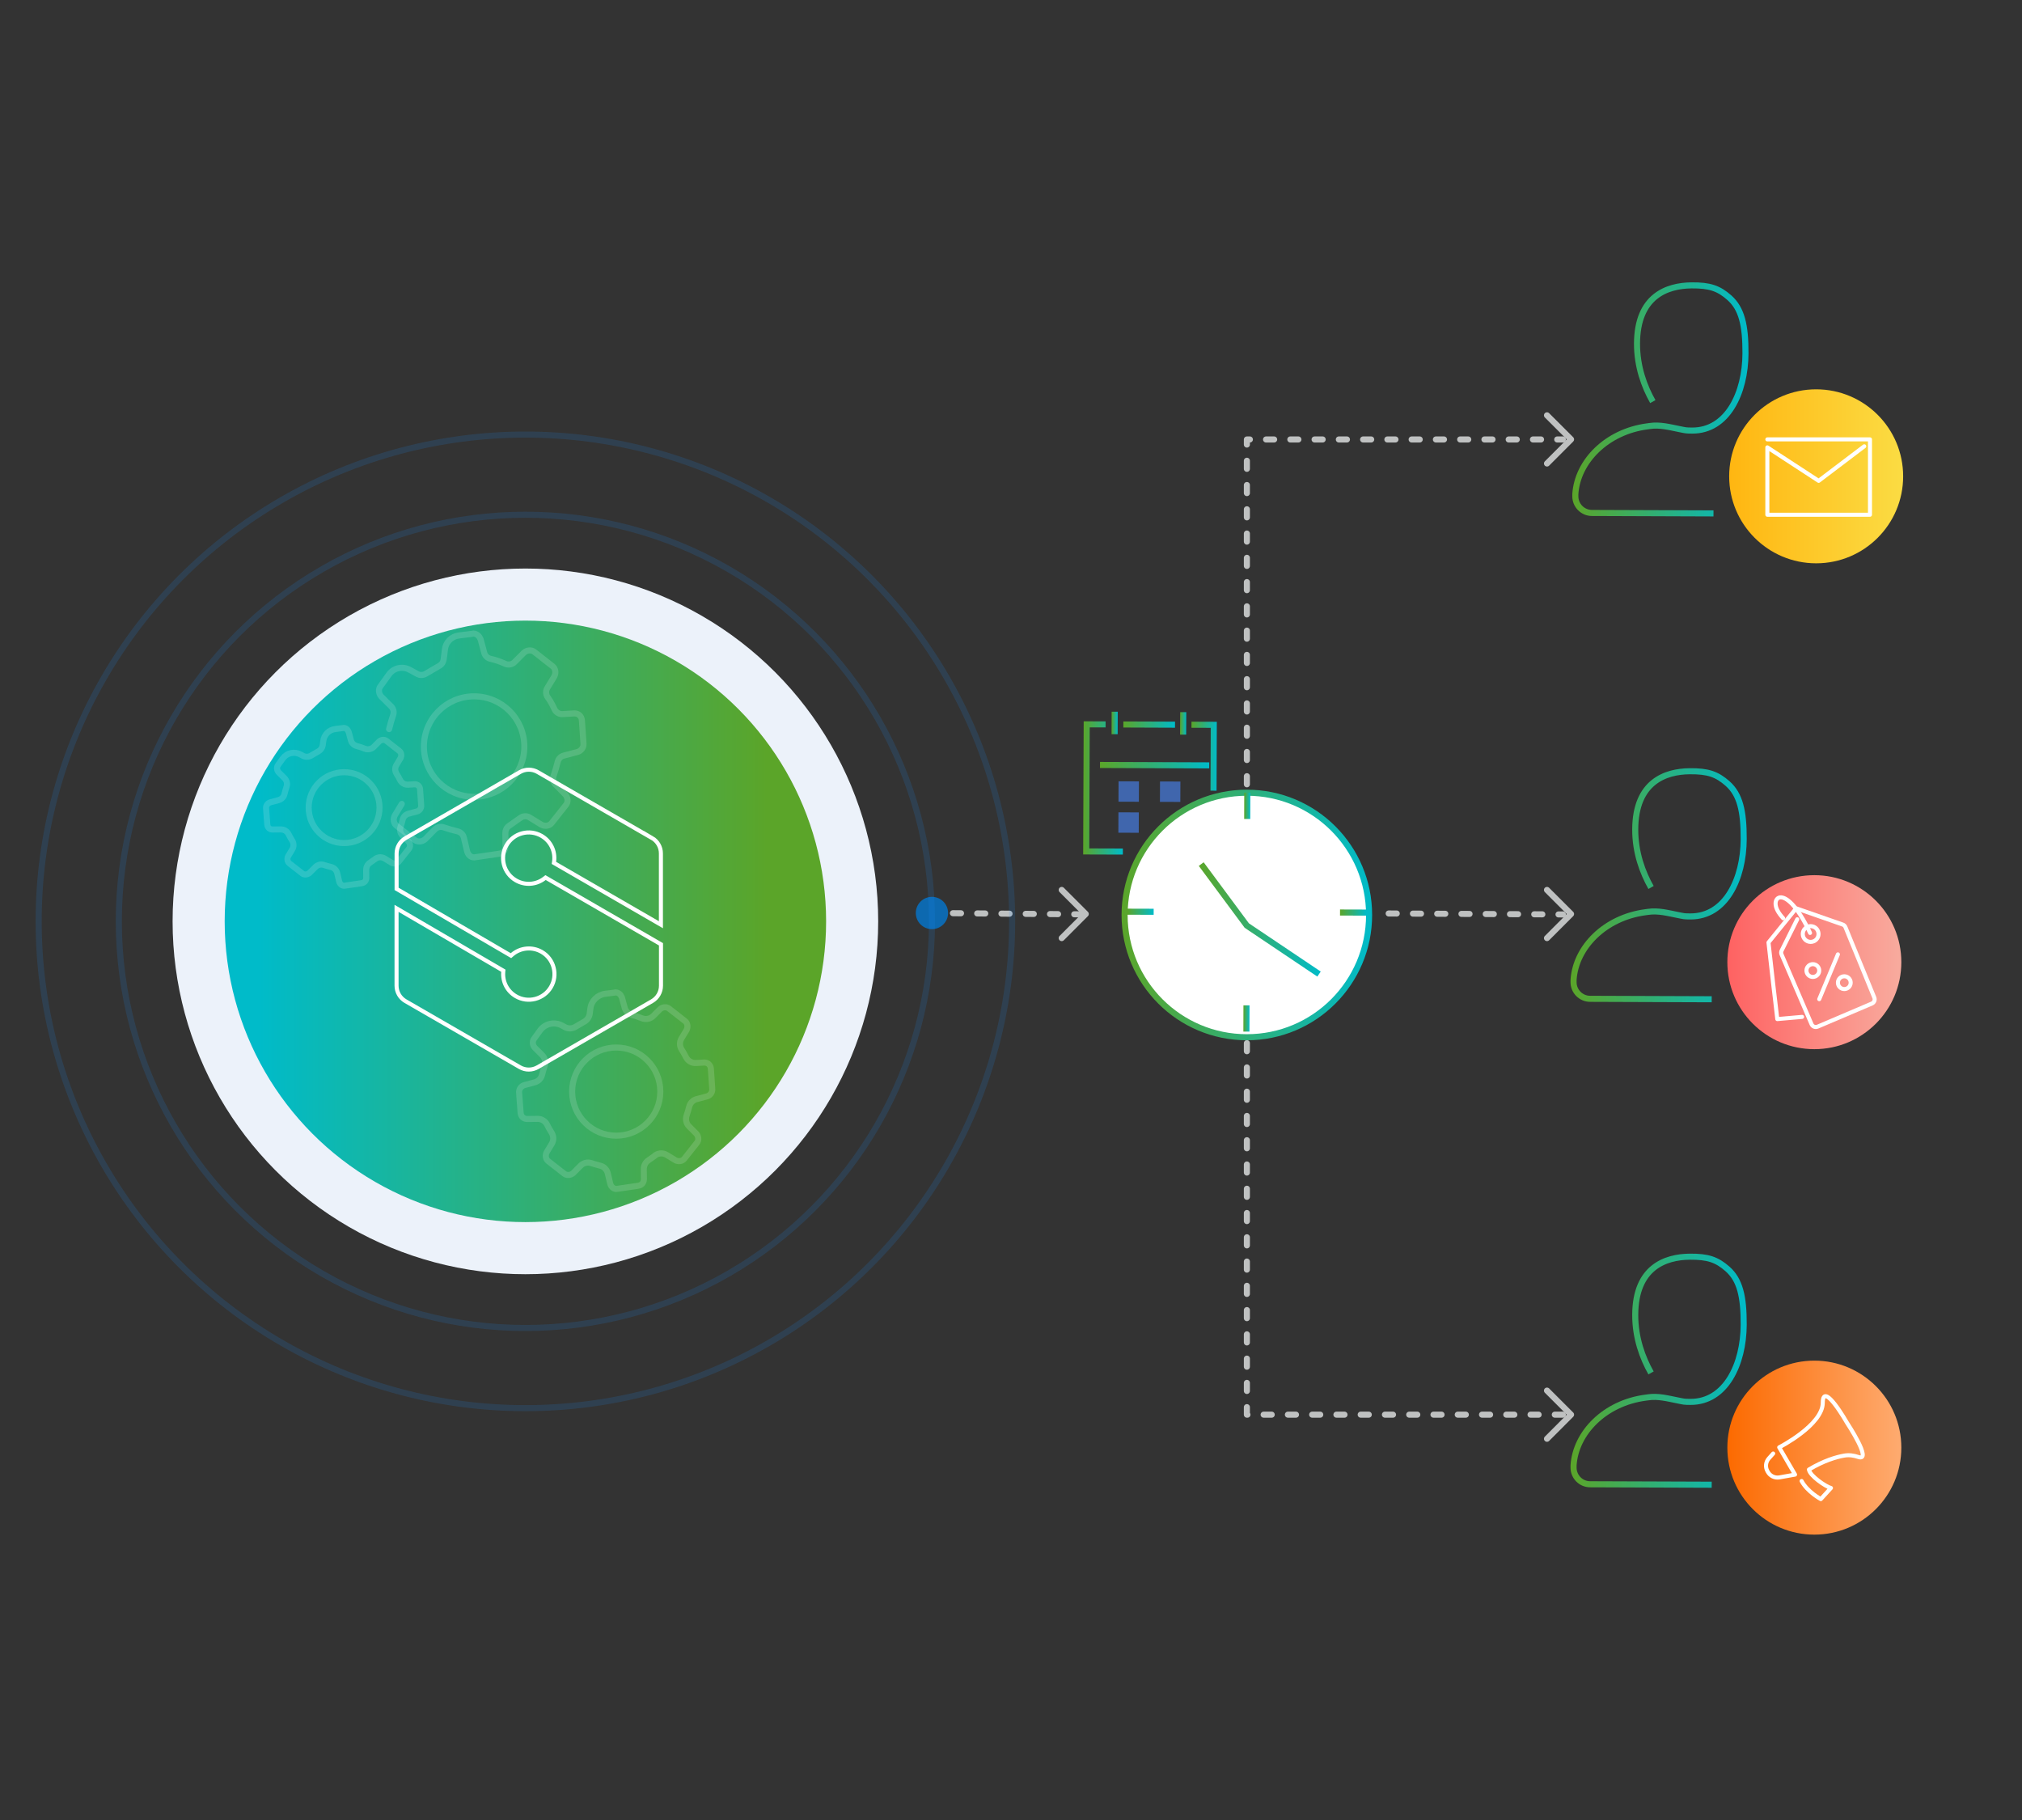 <?xml version="1.0" encoding="UTF-8"?><svg id="a" xmlns="http://www.w3.org/2000/svg" width="500" height="450" xmlns:xlink="http://www.w3.org/1999/xlink" viewBox="0 0 500 450"><rect x="0" y="0" width="500" height="450" fill="#333333" stroke="none"/><defs><linearGradient id="b" x1="189.56" y1="227.81" x2="64.3" y2="227.81" gradientUnits="userSpaceOnUse"><stop offset="0" stop-color="#5ba529"/><stop offset="1" stop-color="#00bbc9"/></linearGradient><linearGradient id="c" x1="427.59" y1="117.77" x2="470.62" y2="117.77" gradientUnits="userSpaceOnUse"><stop offset="0" stop-color="#ffb611"/><stop offset="1" stop-color="#fbdc43"/></linearGradient><linearGradient id="d" x1="388.8" y1="98.75" x2="432.37" y2="98.75" xlink:href="#b"/><linearGradient id="e" x1="427.14" y1="237.9" x2="470.17" y2="237.9" gradientUnits="userSpaceOnUse"><stop offset="0" stop-color="#fe6262"/><stop offset="1" stop-color="#f8ab9e"/></linearGradient><linearGradient id="f" x1="388.35" y1="218.87" x2="431.92" y2="218.87" xlink:href="#b"/><linearGradient id="g" x1="277.33" y1="226.23" x2="339.3" y2="226.23" xlink:href="#b"/><linearGradient id="h" x1="296.44" y1="227.33" x2="326.59" y2="227.33" xlink:href="#b"/><linearGradient id="i" x1="307.66" y1="199.24" x2="309.18" y2="199.24" xlink:href="#b"/><linearGradient id="j" x1="307.46" y1="251.82" x2="308.98" y2="251.82" xlink:href="#b"/><linearGradient id="k" x1="331.36" y1="225.63" x2="337.86" y2="225.63" xlink:href="#b"/><linearGradient id="l" x1="278.78" y1="225.43" x2="285.28" y2="225.43" xlink:href="#b"/><linearGradient id="m" x1="294.63" y1="186.97" x2="300.9" y2="186.97" xlink:href="#b"/><linearGradient id="n" x1="267.85" y1="194.82" x2="277.66" y2="194.82" xlink:href="#b"/><linearGradient id="o" x1="277.77" y1="179.15" x2="290.56" y2="179.15" xlink:href="#b"/><linearGradient id="p" x1="291.81" y1="178.86" x2="293.34" y2="178.86" xlink:href="#b"/><linearGradient id="q" x1="274.87" y1="178.75" x2="276.39" y2="178.75" xlink:href="#b"/><linearGradient id="r" x1="272.01" y1="189.19" x2="299.03" y2="189.19" xlink:href="#b"/><linearGradient id="s" x1="427.14" y1="357.93" x2="470.17" y2="357.93" gradientUnits="userSpaceOnUse"><stop offset="0" stop-color="#fc6a00"/><stop offset="1" stop-color="#feab70"/></linearGradient><linearGradient id="t" x1="388.35" y1="338.91" x2="431.92" y2="338.91" xlink:href="#b"/></defs><polyline points="386.47 349.78 308.33 349.78 308.33 108.66 386.47 108.66" fill="none" stroke="#bfc1c1" stroke-dasharray="0 0 2 4" stroke-linecap="round" stroke-linejoin="round" stroke-width="1.5"/><circle cx="129.92" cy="227.81" r="87.24" fill="#ecf2fa" stroke-width="0"/><circle cx="129.92" cy="227.81" r="74.36" fill="url(#b)" stroke-width="0"/><circle cx="449.1" cy="117.77" r="21.51" fill="url(#c)" stroke-width="0"/><polyline points="437.03 108.64 462.41 108.64 462.41 127.27 437.03 127.27 437.03 110.61 449.72 118.89 460.99 110.35" fill="none" stroke="#fff" stroke-linecap="round" stroke-linejoin="round"/><path d="m423.71,126.94l-30.06-.11c-2.27,0-4.11-1.86-4.1-4.13v-.54c.52-8.09,7.78-15.45,17.85-16.75l.58-.08c2.5-.37,4.94.3,7.42.79,1.54.3,1.4.33,3.06.34m0,0c8.72.03,13.12-9.35,13.16-19.07.03-7.05-.96-11.08-3.97-13.77-2.67-2.36-4.89-3.1-9.38-3.06-6.04.06-13.43,2.63-13.47,14.38-.02,5.74,1.82,10.67,3.91,14.36" fill="none" stroke="url(#d)" stroke-miterlimit="10" stroke-width="1.5"/><circle cx="448.65" cy="237.9" r="21.51" fill="url(#e)" stroke-width="0"/><path d="m423.27,247.07l-30.06-.11c-2.27,0-4.11-1.86-4.1-4.13v-.54c.52-8.09,7.78-15.45,17.85-16.75l.58-.08c2.5-.37,4.94.3,7.42.79,1.54.3,1.4.33,3.06.34m0,0c8.72.03,13.12-9.35,13.16-19.07.03-7.05-.96-11.08-3.97-13.77-2.67-2.36-4.89-3.1-9.38-3.06-6.04.06-13.43,2.63-13.47,14.38-.02,5.74,1.82,10.67,3.91,14.36" fill="none" stroke="url(#f)" stroke-miterlimit="10" stroke-width="1.5"/><path d="m444.24,224.61l11.38,3.97c.33.1.59.34.72.66l.7,1.71.74,1.81,5.7,13.89c.24.58-.03,1.24-.61,1.48l-13.41,5.71c-.58.25-1.25-.02-1.5-.6l-7.42-17.26c-.13-.31-.12-.66.03-.96l3.85-7.73" fill="none" stroke="#fff" stroke-linecap="round" stroke-linejoin="round"/><circle cx="448.28" cy="239.97" r="1.58" fill="none" stroke="#fff" stroke-linecap="round" stroke-linejoin="round"/><circle cx="456.06" cy="242.97" r="1.58" fill="none" stroke="#fff" stroke-linecap="round" stroke-linejoin="round"/><line x1="449.86" y1="247.05" x2="454.48" y2="235.97" fill="none" stroke="#fff" stroke-linecap="round" stroke-linejoin="round"/><circle cx="447.74" cy="230.94" r="1.95" fill="none" stroke="#fff" stroke-linecap="round" stroke-linejoin="round"/><path d="m447.59,230.67s-2.62-5.99-5.55-8.12c-2.41-1.75-3.69.17-2.56,2.45.37.75.91,1.44,1.46,2.04" fill="none" stroke="#fff" stroke-linecap="round" stroke-linejoin="round"/><polyline points="444.09 224.67 437.31 233.03 438.52 243.68 438.92 247.05 439.49 251.97 445.62 251.43" fill="none" stroke="#fff" stroke-linecap="round" stroke-linejoin="round"/><circle cx="308.32" cy="226.23" r="30.23" fill="#fff" stroke="url(#g)" stroke-miterlimit="10" stroke-width="1.5"/><polyline points="297.04 213.65 308.31 228.85 326.17 240.84" fill="#fff" stroke="url(#h)" stroke-miterlimit="10" stroke-width="1.5"/><line x1="308.43" y1="195.99" x2="308.41" y2="202.49" fill="#fff" stroke="url(#i)" stroke-miterlimit="10" stroke-width="1.5"/><line x1="308.23" y1="248.57" x2="308.21" y2="255.07" fill="#fff" stroke="url(#j)" stroke-miterlimit="10" stroke-width="1.5"/><line x1="337.86" y1="225.64" x2="331.36" y2="225.62" fill="#fff" stroke="url(#k)" stroke-miterlimit="10" stroke-width="1.5"/><line x1="285.28" y1="225.44" x2="278.78" y2="225.42" fill="#fff" stroke="url(#l)" stroke-miterlimit="10" stroke-width="1.5"/><polyline points="300.08 195.5 300.14 179.21 294.63 179.19" fill="none" stroke="url(#m)" stroke-miterlimit="10" stroke-width="1.5"/><polyline points="273.39 179.11 268.72 179.1 268.6 210.52 277.66 210.55" fill="none" stroke="url(#n)" stroke-miterlimit="10" stroke-width="1.5"/><line x1="290.56" y1="179.18" x2="277.78" y2="179.13" fill="none" stroke="url(#o)" stroke-miterlimit="10" stroke-width="1.5"/><line x1="292.59" y1="176.08" x2="292.56" y2="181.64" fill="none" stroke="url(#p)" stroke-miterlimit="10" stroke-width="1.5"/><line x1="275.64" y1="175.97" x2="275.62" y2="181.53" fill="none" stroke="url(#q)" stroke-miterlimit="10" stroke-width="1.5"/><rect x="286.86" y="193.2" width="5.04" height="5.04" transform="translate(578.02 392.53) rotate(-179.79)" fill="#4066ad" stroke-width="0"/><rect x="276.6" y="193.16" width="5.04" height="5.04" transform="translate(557.51 392.41) rotate(-179.79)" fill="#4066ad" stroke-width="0"/><rect x="276.57" y="200.85" width="5.04" height="5.04" transform="translate(557.42 407.77) rotate(-179.79)" fill="#4066ad" stroke-width="0"/><line x1="272.01" y1="189.14" x2="299.02" y2="189.24" fill="none" stroke="url(#r)" stroke-miterlimit="10" stroke-width="1.5"/><line x1="343.39" y1="225.86" x2="386.47" y2="226.1" fill="none" stroke="#bfc1c1" stroke-dasharray="0 0 2 4" stroke-linecap="round" stroke-linejoin="round" stroke-width="1.5"/><line x1="229.64" y1="225.74" x2="268.28" y2="226.08" fill="none" stroke="#bfc1c1" stroke-dasharray="0 0 2 4" stroke-linecap="round" stroke-linejoin="round" stroke-width="1.5"/><circle cx="448.65" cy="357.93" r="21.51" fill="url(#s)" stroke-width="0"/><path d="m423.27,367.1l-30.06-.11c-2.27,0-4.11-1.86-4.1-4.13v-.54c.52-8.09,7.78-15.45,17.85-16.75l.58-.08c2.5-.37,4.94.3,7.42.79,1.54.3,1.4.33,3.06.34m0,0c8.72.03,13.12-9.35,13.16-19.07.03-7.05-.96-11.08-3.97-13.77-2.67-2.36-4.89-3.1-9.38-3.06-6.04.06-13.43,2.63-13.47,14.38-.02,5.74,1.82,10.67,3.91,14.36" fill="none" stroke="url(#t)" stroke-miterlimit="10" stroke-width="1.5"/><path d="m438.47,359.39l-1.08,1.21c-.77.86-.91,2.12-.35,3.13l.1.18c.57,1.03,1.73,1.59,2.89,1.38l3.85-.69-3.92-6.74s10.76-5.49,10.78-11.04c.01-5.55,6.02,5.02,6.02,5.02,0,0,6.37,9.64,2.75,8.4-1.14-.39-2.34-.55-3.52-.33-1.96.35-5.01,1.24-8.68,3.44.2,1.52,4.13,4.21,5.45,4.56l-2.51,2.75s-3.32-1.79-4.75-4.48" fill="none" stroke="#fff" stroke-linecap="round" stroke-linejoin="round"/><g opacity=".15"><circle cx="85.09" cy="199.69" r="8.76" fill="none" stroke="#fafbfc" stroke-linecap="round" stroke-linejoin="round" stroke-width="1.5"/><path d="m92.84,212.34c.68-.48,1.57-.51,2.28-.07l1.72,1.05c.61.31,1.36.22,1.78-.3l2.5-3.16c.42-.53.33-1.28-.12-1.8l-1.46-1.46c-.55-.55-.75-1.36-.5-2.1.2-.6.38-1.22.54-1.86.18-.72.76-1.27,1.47-1.46l2.04-.54c.65-.17,1.15-.8,1.06-1.56l-.28-3.98c-.09-.75-.62-1.17-1.29-1.19l-1.67.1c-.85.05-1.63-.43-2-1.19-.24-.49-.5-.97-.81-1.43-.45-.68-.49-1.55-.07-2.25l1.02-1.69c.31-.61.21-1.37-.31-1.78l-3.17-2.48c-.53-.41-1.28-.32-1.8.13l-1.33,1.34c-.61.62-1.54.76-2.34.42-.63-.27-1.23-.46-1.83-.61-.73-.18-1.31-.72-1.5-1.44l-.55-2.04c-.13-.27-.26-.54-.47-.71-.32-.25-.72-.39-.99-.26l-1.85.23c-1.56.19-2.79,1.42-2.97,2.98-.04.31-.08.64-.13.99-.09.63-.46,1.2-1.02,1.52l-1.87,1.09c-.63.36-1.4.38-2.03.03l-.59-.32c-1.5-.81-3.37-.39-4.37,1l-1.16,1.61c-.41.53-.32,1.28.13,1.8l1.46,1.46c.55.55.76,1.36.51,2.09-.2.6-.38,1.22-.53,1.86-.18.72-.75,1.28-1.46,1.47l-2.03.55c-.65.18-1.14.81-1.05,1.56l.3,3.98c.09.75.62,1.17,1.29,1.18l2.08-.02c.81,0,1.55.46,1.9,1.19.25.51.52,1.01.84,1.49.45.68.49,1.55.07,2.25l-1.02,1.69c-.31.61-.21,1.37.31,1.78l3.17,2.48c.53.41,1.28.32,1.8-.13l1.46-1.46c.55-.55,1.36-.76,2.09-.51.59.19,1.19.37,1.81.52.74.18,1.31.78,1.49,1.53l.5,2.09c.18.65.81,1.14,1.46.97l4.04-.59c.75-.09,1.17-.62,1.18-1.29l-.02-2.02c0-.68.32-1.33.88-1.72l1.42-1Z" fill="none" stroke="#fafbfc" stroke-linecap="round" stroke-linejoin="round" stroke-width="1.5"/></g><g opacity=".15"><circle cx="152.38" cy="269.9" r="10.9" fill="none" stroke="#fafbfc" stroke-linecap="round" stroke-linejoin="round" stroke-width="1.5"/><path d="m162.03,285.65c.84-.59,1.96-.63,2.84-.09l2.14,1.31c.76.39,1.7.28,2.22-.38l3.11-3.93c.52-.66.41-1.59-.14-2.24l-1.81-1.82c-.68-.68-.93-1.69-.63-2.61.25-.75.48-1.52.68-2.31.23-.89.94-1.58,1.83-1.82l2.53-.67c.81-.21,1.43-1,1.32-1.94l-.34-4.96c-.11-.94-.77-1.46-1.6-1.48l-2.08.12c-1.05.06-2.02-.53-2.49-1.48-.3-.6-.63-1.21-1.01-1.78-.56-.85-.61-1.93-.09-2.8l1.27-2.1c.38-.76.27-1.7-.39-2.21l-3.95-3.09c-.66-.51-1.6-.4-2.24.16l-1.66,1.67c-.76.77-1.91.95-2.91.53-.78-.33-1.54-.58-2.28-.76-.9-.22-1.63-.89-1.87-1.79l-.69-2.54c-.16-.34-.32-.67-.58-.88-.4-.31-.89-.49-1.23-.33l-2.3.28c-1.94.24-3.48,1.77-3.7,3.71-.04.38-.1.79-.16,1.24-.11.79-.58,1.5-1.26,1.9l-2.33,1.36c-.78.45-1.74.47-2.53.04l-.73-.4c-1.87-1.01-4.2-.48-5.44,1.24l-1.45,2.01c-.51.66-.4,1.6.16,2.24l1.82,1.81c.68.68.94,1.69.64,2.61-.25.75-.47,1.52-.67,2.31-.22.89-.93,1.59-1.82,1.83l-2.53.68c-.81.22-1.42,1.01-1.31,1.95l.37,4.96c.12.94.77,1.45,1.61,1.47l2.59-.03c1.01-.01,1.92.57,2.37,1.49.31.63.65,1.26,1.05,1.86.56.85.61,1.93.09,2.8l-1.27,2.1c-.38.76-.27,1.7.39,2.21l3.95,3.09c.66.51,1.6.4,2.24-.16l1.81-1.82c.68-.68,1.69-.94,2.61-.64.73.24,1.49.46,2.26.65.92.23,1.63.97,1.85,1.9l.62,2.6c.22.81,1.01,1.42,1.81,1.21l5.03-.74c.94-.12,1.45-.77,1.47-1.61l-.03-2.52c0-.85.4-1.65,1.1-2.14l1.77-1.25Z" fill="none" stroke="#fafbfc" stroke-linecap="round" stroke-linejoin="round" stroke-width="1.5"/></g><g opacity=".15"><circle cx="117.24" cy="184.59" r="12.42" fill="none" stroke="#fafbfc" stroke-linecap="round" stroke-linejoin="round" stroke-width="1.5"/><path d="m99.35,198.77l-1.74,2.88c-.44.87-.3,1.94.45,2.52l4.5,3.52c.75.59,1.82.45,2.56-.18l2.44-2.46c.57-.57,1.42-.75,2.18-.48,1.09.38,2.22.7,3.39.98.77.18,1.39.77,1.57,1.54l.83,3.48c.25.92,1.15,1.62,2.07,1.37l5.73-.84c1.07-.13,1.65-.88,1.67-1.83l-.04-3.33c0-.68.32-1.33.88-1.72l2.86-2.02c.68-.48,1.57-.51,2.28-.07l2.92,1.79c.86.44,1.93.32,2.52-.43l3.54-4.48c.59-.75.46-1.82-.16-2.56l-2.44-2.46c-.57-.57-.74-1.42-.47-2.18.39-1.1.72-2.25,1.01-3.43.18-.75.74-1.35,1.49-1.55l3.39-.9c.92-.24,1.63-1.14,1.5-2.21l-.39-5.65c-.13-1.07-.87-1.66-1.82-1.68l-2.95.17c-.85.05-1.64-.43-2-1.2-.47-1.02-1.02-2.04-1.69-2.98-.48-.67-.52-1.57-.09-2.27l1.74-2.88c.44-.87.3-1.94-.45-2.52l-4.5-3.52c-.75-.59-1.82-.45-2.56.18l-2.32,2.33c-.62.62-1.56.78-2.36.41-1.24-.57-2.41-.95-3.57-1.21-.76-.17-1.37-.73-1.57-1.48l-.9-3.34c-.18-.38-.37-.77-.67-1-.45-.35-1.02-.55-1.4-.37l-3.31.41c-1.84.23-3.27,1.68-3.46,3.52-.07.7-.17,1.52-.31,2.45-.09.63-.46,1.19-1.01,1.51l-3.45,2.01c-.63.36-1.4.38-2.03.03l-1.94-1.05c-1.75-.95-3.92-.45-5.08,1.16l-2.1,2.91c-.59.75-.45,1.82.18,2.56l2.46,2.44c.57.57.75,1.42.48,2.18-.38,1.11-.71,2.25-.99,3.43" fill="none" stroke="#fafbfc" stroke-linecap="round" stroke-linejoin="round" stroke-width="1.5"/></g><polyline points="262.54 220.04 268.49 225.99 262.54 231.95" fill="none" stroke="#bfc1c1" stroke-linecap="round" stroke-linejoin="round" stroke-width="1.5"/><circle cx="230.45" cy="225.74" r="3.99" fill="#0d69b0" stroke-width="0"/><circle cx="129.92" cy="227.81" r="100.54" fill="none" opacity=".15" stroke="#1e8dfb" stroke-miterlimit="10" stroke-width="1.5"/><polyline points="382.54 220.04 388.49 225.99 382.54 231.95" fill="none" stroke="#bfc1c1" stroke-linecap="round" stroke-linejoin="round" stroke-width="1.5"/><polyline points="382.54 102.69 388.49 108.64 382.54 114.6" fill="none" stroke="#bfc1c1" stroke-linecap="round" stroke-linejoin="round" stroke-width="1.5"/><polyline points="382.54 343.83 388.49 349.78 382.54 355.74" fill="none" stroke="#bfc1c1" stroke-linecap="round" stroke-linejoin="round" stroke-width="1.5"/><circle cx="129.92" cy="227.81" r="120.36" fill="none" opacity=".15" stroke="#1e8dfb" stroke-miterlimit="10" stroke-width="1.5"/><path d="m161.26,207.23l-28.29-16.33c-1.36-.79-3.05-.79-4.41,0l-28.29,16.33c-1.36.79-2.2,2.24-2.2,3.82v8.73l28.28,16.51.28-.24c2.05-1.77,5-2.04,7.34-.68,1.46.85,2.51,2.23,2.93,3.87.43,1.64.2,3.35-.66,4.81-1.77,3.02-5.66,4.04-8.68,2.27-2.12-1.24-3.31-3.53-3.12-5.98l.03-.33-26.41-15.42v19.12c0,1.58.84,3.03,2.2,3.82l28.29,16.33c1.36.79,3.05.79,4.41,0l28.29-16.33c1.36-.79,2.2-2.24,2.2-3.82v-10.23l-28.54-16.5-.28.21c-2.05,1.59-4.82,1.78-7.06.48-3.03-1.75-4.07-5.64-2.32-8.67.85-1.47,2.21-2.52,3.85-2.96,1.64-.44,3.35-.21,4.81.63,2.24,1.29,3.46,3.78,3.11,6.34l-.05.34,26.46,15.29v-17.63c0-1.58-.84-3.03-2.2-3.82Z" fill="none" stroke="#fff" stroke-miterlimit="10"/></svg>